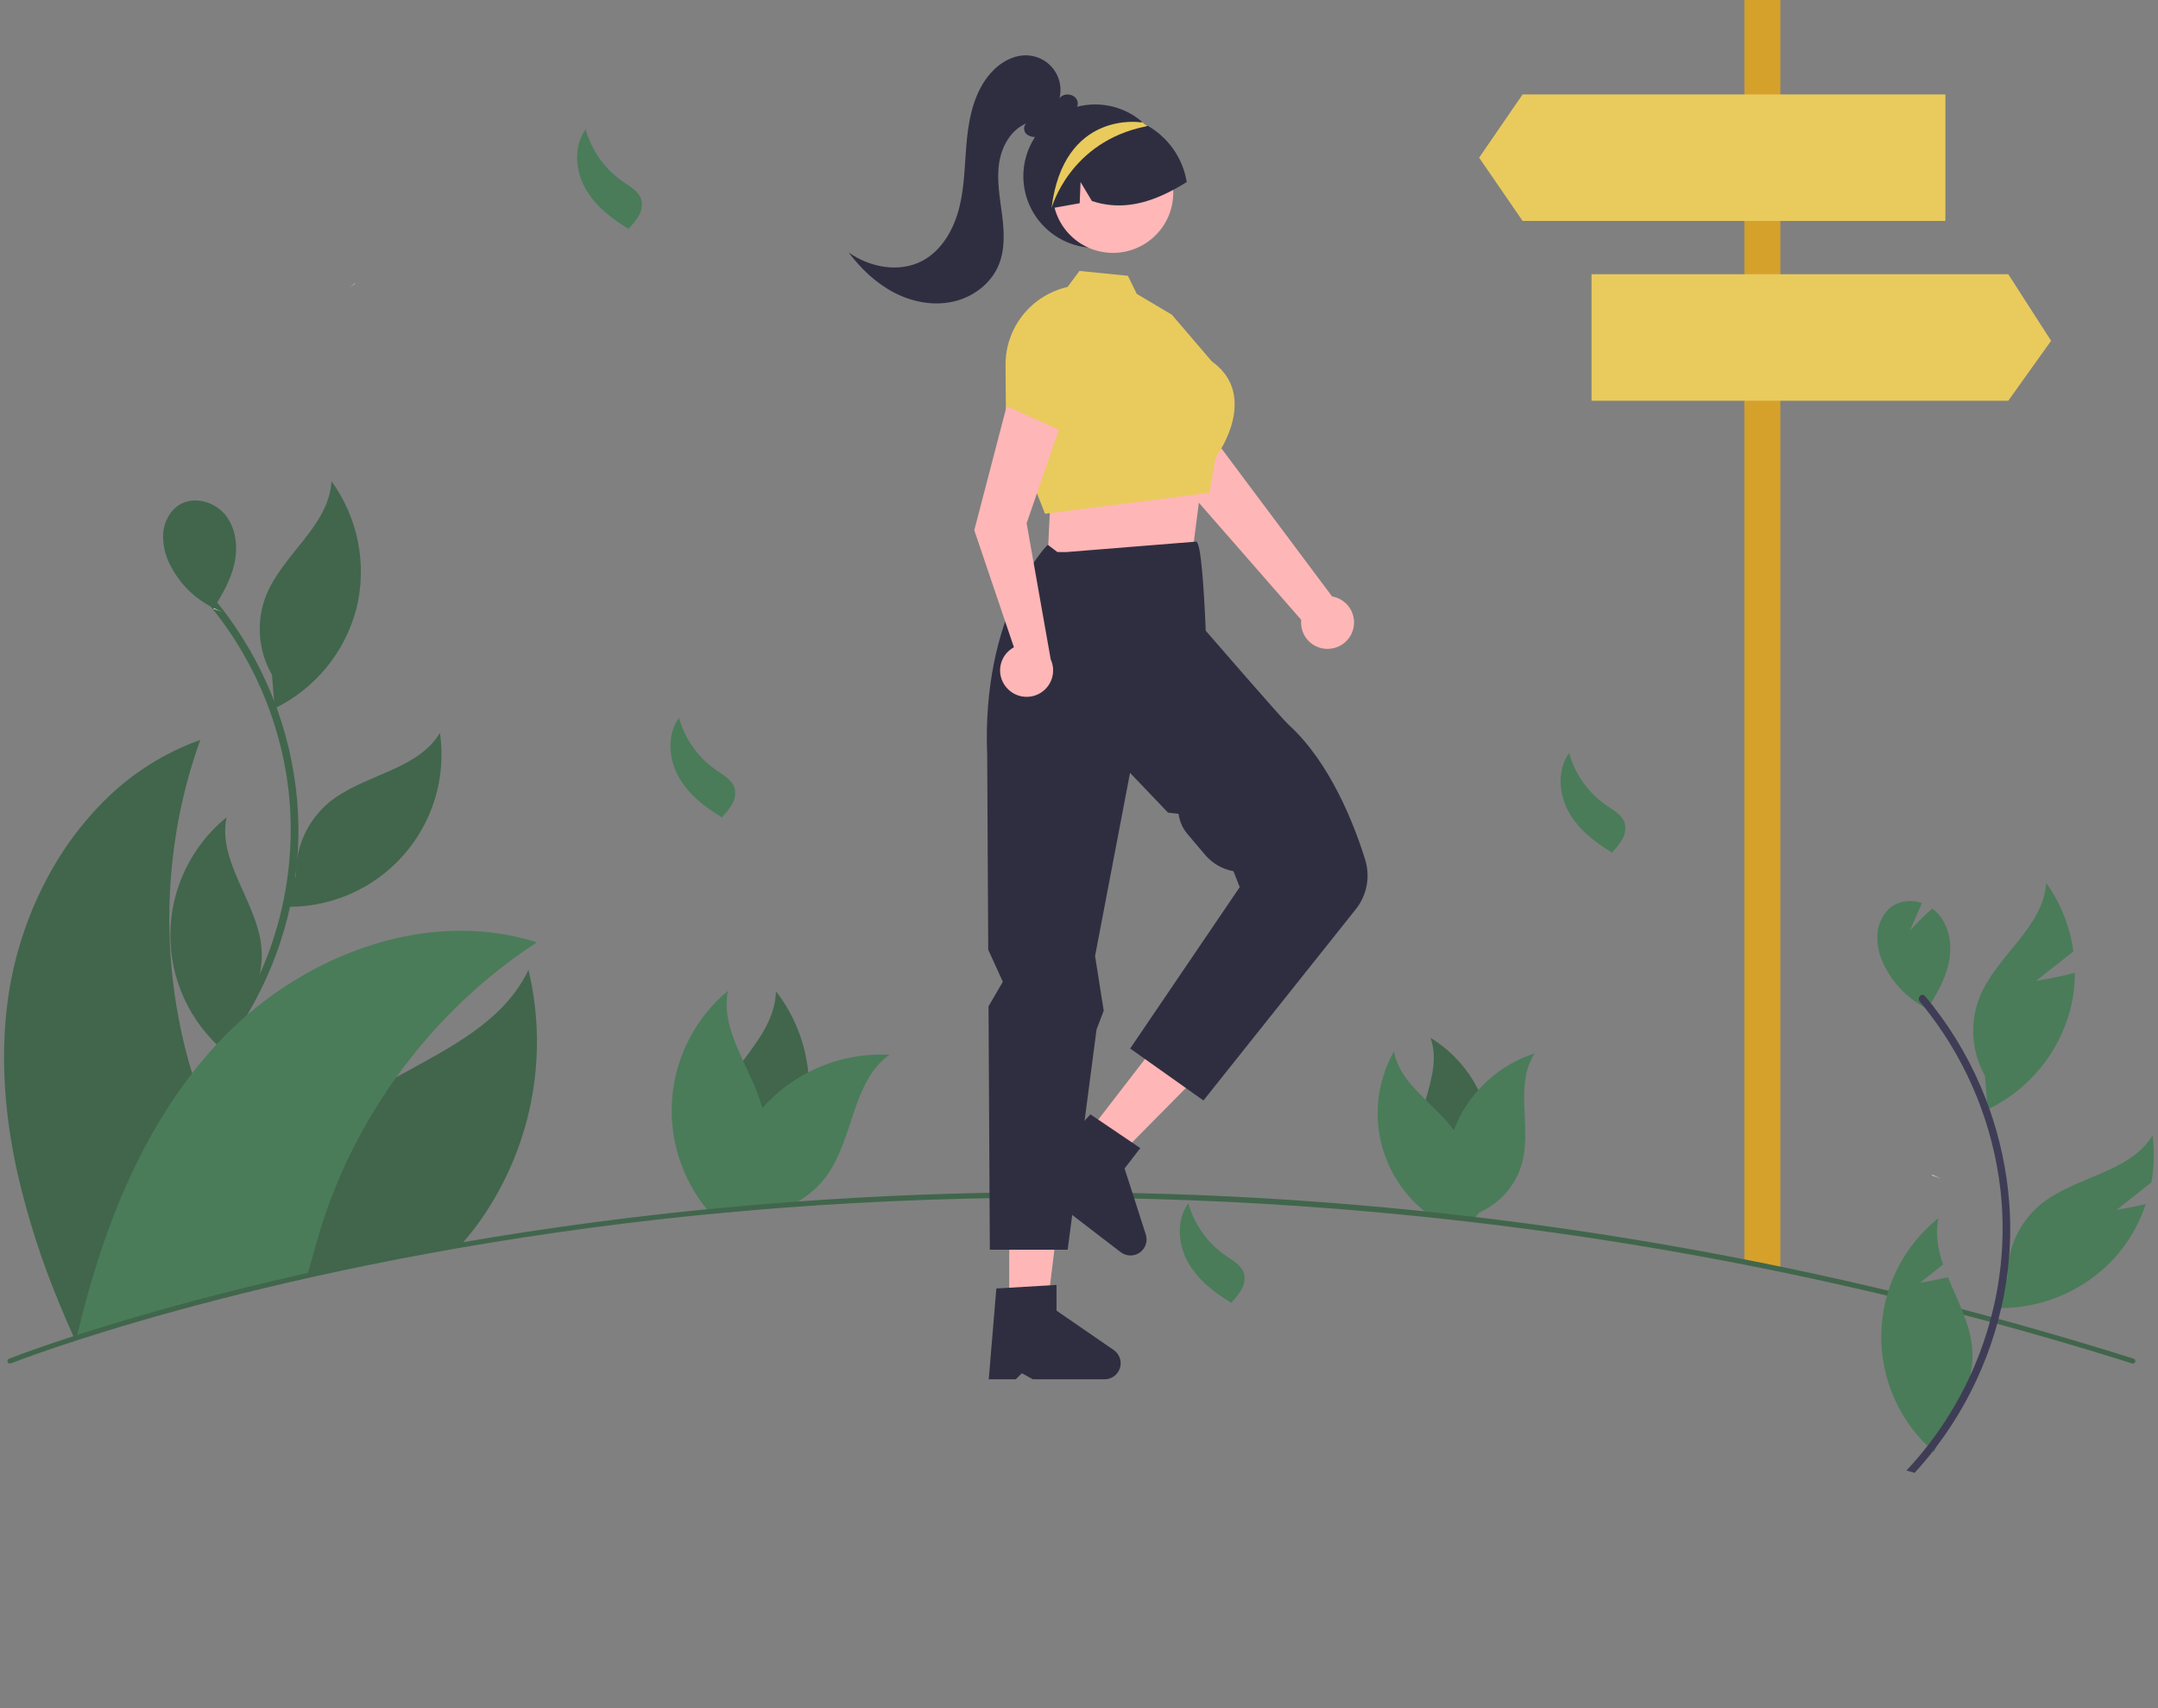 <svg width="480" height="380" viewBox="0 0 480 380" fill="none" xmlns="http://www.w3.org/2000/svg">
<rect x="0" y="0" width="480" height="380" fill="#808080" stroke="none"/>
<g clip-path="url(#clip0_217_77358)">
<path d="M78.943 63.023L76.918 64.664C77.603 64.09 78.315 63.551 79.047 63.041C79.012 63.035 78.978 63.028 78.943 63.023Z" fill="#F2F2F2"/>
<path d="M106.105 272.53C104.862 274.202 103.541 275.819 102.14 277.364C89.952 279.418 78.645 281.638 68.287 283.895C65.292 284.546 62.379 285.201 59.548 285.859L59.614 285.657C58.667 278.341 59.717 270.905 62.653 264.135C62.835 263.719 63.022 263.303 63.215 262.893C65.144 258.758 67.764 254.981 70.963 251.722C75.83 246.797 81.913 243.11 88.144 239.645C99.808 233.164 111.965 227.44 117.55 215.761C119.87 225.486 120.048 235.598 118.072 245.398C116.096 255.199 112.013 264.456 106.105 272.53Z" fill="#41664C"/>
<path d="M42.842 241.398C48.307 235.922 52.949 229.685 56.624 222.883C60.288 216.115 62.975 208.865 64.606 201.348C66.26 193.719 66.763 185.886 66.1 178.109C64.726 162.269 58.728 147.179 48.848 134.703C48.245 133.945 47.627 133.198 46.996 132.462C46.291 131.64 45.117 132.842 45.816 133.659C55.891 145.507 62.262 160.042 64.141 175.465C65.506 187.252 64.192 199.193 60.297 210.403C56.402 221.614 50.026 231.805 41.642 240.221C40.876 240.987 42.076 242.164 42.842 241.398Z" fill="#41664C"/>
<path d="M49.538 136.124C48.854 135.875 48.185 135.59 47.532 135.271C47.5 135.321 47.468 135.373 47.435 135.424L49.538 136.124Z" fill="#E6E6E6"/>
<path d="M50.1 114.528C47.723 111.607 43.215 110.326 39.978 112.256C37.807 113.55 36.522 116.04 36.296 118.552C36.156 121.086 36.723 123.609 37.934 125.84C40.025 129.938 43.393 133.248 47.533 135.27C49.527 132.145 51.394 128.862 52.17 125.242C52.959 121.564 52.476 117.448 50.1 114.528Z" fill="#41664C"/>
<path d="M79.31 135.267C80.479 130.441 80.586 125.419 79.622 120.548C78.659 115.676 76.648 111.071 73.729 107.05C73.216 116.898 62.929 123.252 59.219 132.393C58.084 135.252 57.608 138.33 57.828 141.398C58.047 144.466 58.956 147.446 60.486 150.116L61.117 157.581C65.586 155.394 69.527 152.267 72.668 148.415C75.808 144.563 78.074 140.077 79.31 135.267Z" fill="#41664C"/>
<path d="M97.858 163.048C92.757 171.495 80.682 172.268 73.094 178.589C70.743 180.579 68.871 183.071 67.616 185.881C66.361 188.69 65.756 191.745 65.846 194.82L62.879 201.702C67.858 201.906 72.821 201.014 77.415 199.089C82.01 197.164 86.123 194.253 89.462 190.563C92.801 186.873 95.284 182.495 96.735 177.739C98.186 172.984 98.57 167.968 97.858 163.048Z" fill="#41664C"/>
<path d="M50.39 181.824C46.526 184.964 43.404 188.914 41.244 193.394C39.084 197.874 37.94 202.773 37.892 207.744C37.845 212.714 38.895 217.634 40.97 222.154C43.044 226.674 46.091 230.683 49.893 233.895L52.381 226.827C54.534 224.625 56.163 221.968 57.147 219.053C58.13 216.138 58.444 213.04 58.064 209.987C56.771 200.21 48.409 191.486 50.39 181.824Z" fill="#41664C"/>
<path d="M50.95 277.247C48.914 283.301 43.995 288.036 38.378 291.138C38.082 291.303 37.786 291.462 37.49 291.616C37.244 291.746 36.993 291.871 36.742 291.991C34.715 292.444 32.671 292.831 30.638 293.262C30.633 293.262 30.627 293.267 30.622 293.267C27.588 294.121 24.727 294.952 22.038 295.761C20.527 296.21 19.067 296.653 17.668 297.09C17.484 297.142 17.305 297.199 17.12 297.257C16.879 297.332 16.644 297.406 16.409 297.475C16.404 297.464 16.398 297.459 16.398 297.448C16.392 297.442 16.392 297.442 16.398 297.436C15.318 295.028 14.271 292.614 13.269 290.161C9.316 280.724 6.178 270.967 3.888 260.998C1.178 248.823 0.099 236.41 1.543 224.022C2.544 215.501 4.885 207.19 8.478 199.395C8.996 198.283 9.538 197.184 10.105 196.097C10.276 195.755 10.453 195.417 10.641 195.08L10.641 195.075C10.657 195.041 10.679 195.007 10.701 194.968L10.784 194.816L10.784 194.81C11.276 193.9 11.788 193.002 12.321 192.118C14.965 187.662 18.093 183.51 21.647 179.736C27.657 173.251 35.077 168.226 43.338 165.047L43.343 165.047C43.74 164.893 44.143 164.75 44.546 164.606C44.392 165.039 44.239 165.465 44.091 165.897C42.075 171.705 40.527 177.664 39.461 183.717C39.381 184.182 39.3 184.653 39.226 185.124C36.833 199.728 37.18 214.649 40.249 229.127C40.255 229.166 40.267 229.205 40.273 229.245C40.956 232.451 41.777 235.622 42.736 238.758C42.76 238.848 42.783 238.932 42.811 239.021C42.996 239.629 43.192 240.237 43.388 240.84C43.958 242.598 44.572 244.342 45.232 246.073C49.074 256.174 54.398 267.007 50.95 277.247Z" fill="#41664C"/>
<path d="M119.41 209.636C119.025 209.885 118.651 210.14 118.267 210.395L118.266 210.397L118.265 210.399L118.263 210.4L118.261 210.401C113.146 213.818 108.317 217.643 103.823 221.84L103.818 221.846C103.461 222.167 103.111 222.495 102.766 222.822C92.073 233.03 83.364 245.122 77.077 258.487L77.027 258.588C74.531 263.927 72.445 269.448 70.787 275.101C69.947 277.968 69.165 280.951 68.286 283.896C65.291 284.547 62.378 285.202 59.547 285.859C55.953 286.689 52.491 287.522 49.163 288.357C47.718 288.711 46.3 289.067 44.909 289.428C42.282 290.56 39.544 291.419 36.741 291.991C34.714 292.444 32.67 292.831 30.637 293.262C30.632 293.262 30.626 293.267 30.621 293.267C27.588 294.121 24.726 294.952 22.037 295.761C20.526 296.21 19.066 296.653 17.667 297.09C17.483 297.142 17.304 297.2 17.119 297.257C17.466 295.805 17.818 294.342 18.193 292.889C18.193 292.878 18.193 292.878 18.199 292.873C21.539 279.786 26.003 266.863 32.292 255.027C32.48 254.667 32.668 254.302 32.878 253.948C35.427 249.215 38.318 244.673 41.526 240.358C41.914 239.823 42.319 239.294 42.73 238.764L42.735 238.759C44.456 236.551 46.272 234.411 48.184 232.34C48.518 231.974 48.863 231.607 49.207 231.246C49.374 231.071 49.547 230.897 49.719 230.722C50.364 230.056 51.026 229.396 51.699 228.758C52.757 227.742 53.848 226.754 54.962 225.793C59.439 221.951 64.319 218.603 69.518 215.808C69.552 215.791 69.591 215.768 69.624 215.751C84.629 207.715 102.041 204.549 118.173 209.26C118.589 209.385 118.994 209.505 119.41 209.636Z" fill="#4A7C59"/>
<path d="M22.037 295.762C24.812 294.66 27.686 293.824 30.621 293.268C27.588 294.121 24.727 294.952 22.037 295.762Z" fill="white"/>
<path d="M179.195 249.303C177.551 256.622 173.611 263.227 167.947 268.16C167.537 268.518 167.118 268.867 166.689 269.207C165.639 269.299 164.594 269.396 163.562 269.497C162.705 269.575 161.856 269.656 161.015 269.74C160.964 269.745 160.913 269.75 160.867 269.754L160.761 268.835L160.333 265.123C158.679 262.429 157.654 259.399 157.333 256.257C157.012 253.114 157.405 249.94 158.481 246.969C159.96 242.986 162.645 239.466 165.28 235.979C168.919 231.155 172.461 226.385 172.59 220.509C176.637 225.728 179.127 231.98 179.775 238.547C180.152 242.141 179.956 245.771 179.195 249.303Z" fill="#41664C"/>
<path d="M197.817 234.638C189.604 240.592 189.885 252.984 184.077 261.291C182.308 263.797 180.003 265.881 177.329 267.393C176.6 267.807 175.846 268.179 175.072 268.505C172.226 268.725 169.432 268.96 166.689 269.208C165.639 269.3 164.594 269.396 163.562 269.497C162.705 269.575 161.856 269.656 161.015 269.741C161.01 269.433 161.01 269.12 161.019 268.813C161.195 260.617 164.216 252.736 169.568 246.515C169.821 246.221 170.079 245.936 170.342 245.651C173.054 242.76 176.245 240.357 179.775 238.548C185.333 235.665 191.561 234.315 197.817 234.638Z" fill="#4A7C59"/>
<path d="M164.534 266.626L163.889 268.533L163.562 269.498C162.705 269.576 161.856 269.657 161.015 269.741C160.964 269.746 160.913 269.75 160.867 269.755C159.932 269.851 159.006 269.943 158.085 270.04C157.841 269.76 157.601 269.475 157.367 269.185C151.512 262.113 148.702 253.016 149.551 243.884C150.399 234.751 154.837 226.324 161.894 220.445C160.863 225.826 162.935 230.88 165.28 235.98C166.878 239.435 168.601 242.908 169.568 246.515C169.814 247.419 170.007 248.336 170.144 249.263C170.575 252.391 170.294 255.577 169.323 258.582C168.352 261.588 166.715 264.337 164.534 266.626Z" fill="#4A7C59"/>
<path d="M327.215 270.273C327.05 270.533 326.879 270.786 326.703 271.035C326.286 270.991 325.872 270.95 325.457 270.905C324.734 270.831 324.011 270.756 323.29 270.682C323.2 270.674 323.111 270.663 323.021 270.656L322.573 269.789L321.738 268.174C319.709 266.608 318.06 264.607 316.913 262.318C315.766 260.03 315.15 257.513 315.112 254.955C315.086 251.508 316.108 248.073 317.1 244.675C318.47 239.983 319.779 235.357 318.186 230.872C322.753 233.67 326.438 237.694 328.819 242.483C330.136 245.096 331.031 247.899 331.471 250.79C332.441 257.583 330.93 264.498 327.215 270.273Z" fill="#41664C"/>
<path d="M338.62 258.471C337.974 260.947 336.777 263.246 335.12 265.198C333.462 267.15 331.385 268.705 329.043 269.748L328.464 270.41L327.815 271.158C327.446 271.117 327.073 271.076 326.703 271.035C326.286 270.991 325.871 270.95 325.457 270.905C324.734 270.831 324.011 270.756 323.29 270.682C323.185 270.403 323.092 270.12 323.002 269.833C321.097 263.824 321.229 257.356 323.379 251.43C323.484 251.136 323.596 250.846 323.715 250.559C324.94 247.595 326.666 244.864 328.819 242.483C332.196 238.707 336.524 235.899 341.354 234.352C336.851 241.21 340.627 250.518 338.62 258.471Z" fill="#4A7C59"/>
<path d="M325.428 270.083L325.458 270.905C324.734 270.831 324.012 270.757 323.29 270.682C323.201 270.675 323.111 270.664 323.022 270.656C321.25 270.477 319.486 270.31 317.732 270.154C317.34 269.86 316.952 269.554 316.575 269.231C311.509 265.035 308.082 259.197 306.892 252.737C305.702 246.277 306.825 239.605 310.065 233.887C310.83 238.256 313.855 241.49 317.101 244.676C319.302 246.838 321.608 248.978 323.38 251.43C323.827 252.046 324.237 252.687 324.607 253.351C325.833 255.598 326.536 258.091 326.665 260.646C326.794 263.201 326.346 265.752 325.354 268.111L325.428 270.083Z" fill="#4A7C59"/>
<path d="M151.029 159.673C152.345 164.445 155.312 168.599 159.403 171.399C160.985 172.474 162.857 173.504 163.398 175.335C163.682 176.502 163.507 177.734 162.908 178.776C162.31 179.805 161.582 180.753 160.742 181.597L160.665 181.883C156.74 179.563 153.006 176.628 150.837 172.623C148.669 168.618 148.366 163.369 151.029 159.673Z" fill="#4A7C59"/>
<path d="M348.831 180.456C346.663 176.451 346.36 171.202 349.023 167.506C350.339 172.278 353.306 176.432 357.397 179.232C358.979 180.307 360.851 181.337 361.392 183.168C361.676 184.335 361.501 185.567 360.902 186.609C360.304 187.638 359.576 188.586 358.736 189.43L358.659 189.716C354.734 187.396 351 184.461 348.831 180.456Z" fill="#4A7C59"/>
<path d="M388 -0.334C390.8 -2.555 392.8 -2.555 396 -0.334V282L388 280.999V-0.334Z" fill="#D6A12B"/>
<path d="M338.67 21H432.709V49.15H338.67L329 35.075L338.67 21Z" fill="#E9CA5D"/>
<path d="M446.695 61H353.999V89.15H446.695L456.227 75.816L446.695 61Z" fill="#E9CA5D"/>
<path d="M264.136 280.607C261.968 276.602 261.665 271.354 264.327 267.657C265.644 272.429 268.611 276.583 272.702 279.384C274.284 280.458 276.155 281.489 276.697 283.32C276.981 284.487 276.806 285.719 276.207 286.761C275.608 287.789 274.88 288.737 274.041 289.581L273.964 289.868C270.039 287.547 266.304 284.612 264.136 280.607Z" fill="#4A7C59"/>
<path d="M431.813 262.206C431.132 261.951 430.465 261.661 429.815 261.336C429.782 261.386 429.75 261.438 429.717 261.488L431.813 262.206Z" fill="#E6E6E6"/>
<path d="M227.619 39.187C227.618 41.799 228.26 44.371 229.488 46.677C230.716 48.983 232.493 50.954 234.662 52.415C236.832 53.877 239.328 54.784 241.932 55.059C244.535 55.333 247.166 54.966 249.594 53.989C252.022 53.013 254.173 51.456 255.857 49.457C257.541 47.458 258.708 45.077 259.254 42.523C259.8 39.969 259.71 37.32 258.99 34.809C258.271 32.298 256.945 30.002 255.128 28.122L255.051 28.045C254.923 27.911 254.795 27.777 254.661 27.649C254.66 27.649 254.659 27.649 254.658 27.649C254.658 27.649 254.657 27.648 254.656 27.648C254.656 27.647 254.655 27.646 254.655 27.645C254.655 27.645 254.655 27.644 254.655 27.643C254.488 27.49 254.322 27.337 254.149 27.19C251.838 25.169 248.992 23.855 245.952 23.406C242.912 22.956 239.806 23.391 237.007 24.657C234.207 25.922 231.833 27.966 230.168 30.543C228.503 33.12 227.618 36.121 227.619 39.187Z" fill="#2F2E41"/>
<path d="M247.554 56.256C254.961 56.256 260.965 50.267 260.965 42.878C260.965 35.49 254.961 29.5 247.554 29.5C240.147 29.5 234.143 35.49 234.143 42.878C234.143 50.267 240.147 56.256 247.554 56.256Z" fill="#FFB7B7"/>
<path d="M233.518 46.386C233.64 46.367 233.761 46.341 233.883 46.322C235.975 45.952 238.067 45.588 240.152 45.212L240.344 40.496L242.871 44.72C248.635 46.628 254.028 45.55 259.102 43.169C260.775 42.377 262.399 41.484 263.964 40.496C263.537 37.887 262.532 35.407 261.021 33.236C259.51 31.066 257.532 29.259 255.231 27.949C255.039 27.841 254.854 27.745 254.662 27.649L254.659 27.649L254.657 27.648L254.656 27.645L254.655 27.643C254.329 27.49 253.996 27.343 253.664 27.209C251.059 26.194 248.22 25.937 245.474 26.468C242.729 26.999 240.192 28.296 238.156 30.209C234.062 34.108 232.22 40.547 233.518 46.386Z" fill="#2F2E41"/>
<path d="M241.654 252.48L248.365 257.631L271.475 234.261L261.57 226.659L241.654 252.48Z" fill="#FFB6B6"/>
<path d="M205.024 58.092C209.588 55.742 212.285 50.795 213.464 45.809C214.644 40.822 214.571 35.638 215.112 30.544C215.653 25.449 216.926 20.194 220.296 16.328C222.45 13.858 225.623 12.034 228.89 12.344C229.995 12.448 231.065 12.79 232.027 13.344C232.988 13.898 233.818 14.653 234.461 15.556C235.104 16.459 235.544 17.49 235.751 18.578C235.958 19.666 235.928 20.786 235.662 21.862C236.593 20.547 239 20.832 239.596 22.328C240.126 23.657 238.955 25.267 237.578 25.385C235.776 27.605 233.712 29.961 230.889 30.409C230.439 30.512 229.971 30.512 229.522 30.408C229.072 30.305 228.652 30.101 228.293 29.811C227.628 29.175 227.577 27.903 228.365 27.427C224.817 28.833 222.736 32.66 222.21 36.432C221.684 40.204 222.412 44.021 222.892 47.799C223.372 51.577 223.579 55.551 222.094 59.06C220.339 63.205 216.299 66.176 211.891 67.129C207.482 68.082 202.787 67.15 198.796 65.052C194.806 62.954 191.478 59.751 188.76 56.161C193.442 59.477 199.921 60.72 205.024 58.092Z" fill="#2F2E41"/>
<path d="M233.883 46.322C233.883 46.322 237.856 31.529 254.886 28.115C254.905 28.109 254.969 28.083 255.052 28.045C255.103 28.013 255.167 27.981 255.231 27.949C255.039 27.84 254.854 27.745 254.662 27.649L254.659 27.649L254.657 27.647L254.656 27.645L254.655 27.643C254.489 27.489 254.323 27.336 254.15 27.19L253.664 27.209C253.664 27.209 236.576 24.509 233.883 46.322Z" fill="#E9CA5D"/>
<path d="M130.083 41.699C127.915 37.694 127.612 32.445 130.275 28.749C131.591 33.521 134.558 37.675 138.649 40.475C140.231 41.55 142.103 42.58 142.644 44.411C142.928 45.579 142.753 46.81 142.154 47.852C141.556 48.881 140.828 49.829 139.988 50.673L139.911 50.959C135.986 48.639 132.252 45.704 130.083 41.699Z" fill="#4A7C59"/>
<path d="M474.949 302.955C474.914 303.068 474.844 303.168 474.748 303.239C474.652 303.31 474.535 303.347 474.416 303.346C474.359 303.345 474.302 303.336 474.248 303.318C424.353 287.584 373.021 276.811 321.001 271.158C320.445 271.096 319.884 271.035 319.329 270.973C318.701 270.906 318.078 270.845 317.456 270.777C316.368 270.666 315.281 270.554 314.197 270.442C314.062 270.431 313.928 270.414 313.793 270.403C311.129 270.134 308.478 269.882 305.84 269.647C261.823 265.685 217.553 265.378 173.486 268.73C170.019 268.998 166.617 269.284 163.277 269.586C161.999 269.698 160.725 269.815 159.469 269.938C158.426 270.033 157.392 270.132 156.367 270.235C156.306 270.24 156.244 270.246 156.188 270.251C155.049 270.369 153.922 270.481 152.8 270.598C148.218 271.074 143.764 271.578 139.44 272.109C55.412 282.387 2.935 303.1 2.413 303.307C2.275 303.362 2.121 303.36 1.984 303.301C1.847 303.242 1.739 303.132 1.684 302.994C1.629 302.856 1.631 302.702 1.69 302.565C1.749 302.429 1.86 302.321 1.998 302.266C2.52 302.059 55.104 281.302 139.26 271.007C143.472 270.492 147.694 270.009 151.925 269.558C153.305 269.412 154.679 269.272 156.059 269.132C156.165 269.121 156.272 269.116 156.373 269.105C157.54 268.987 158.701 268.875 159.867 268.763C161.516 268.607 163.16 268.455 164.809 268.31C168.612 267.969 172.42 267.657 176.234 267.376C213.873 264.594 251.663 264.5 289.316 267.096C294.246 267.437 299.174 267.825 304.101 268.26C307.107 268.517 310.114 268.802 313.12 269.099C313.333 269.121 313.546 269.144 313.765 269.166C314.982 269.284 316.194 269.412 317.411 269.541C318.308 269.63 319.2 269.726 320.098 269.826C320.726 269.893 321.354 269.96 321.977 270.033C373.779 275.777 424.892 286.569 474.584 302.255C474.655 302.276 474.72 302.311 474.777 302.358C474.834 302.405 474.88 302.463 474.914 302.528C474.948 302.593 474.969 302.665 474.975 302.738C474.981 302.811 474.972 302.885 474.949 302.955Z" fill="#41664C"/>
<path d="M452.878 218.207L461.18 211.651C460.435 206.153 458.357 200.92 455.124 196.406C454.53 206.25 444.19 212.518 440.404 221.628C439.245 224.478 438.743 227.552 438.937 230.622C439.131 233.691 440.015 236.678 441.523 239.361L442.092 246.831C446.579 244.681 450.545 241.587 453.718 237.761C456.891 233.935 459.194 229.469 460.47 224.669C461.159 221.97 461.504 219.194 461.498 216.409C457.321 217.529 452.878 218.207 452.878 218.207Z" fill="#4A7C59"/>
<path d="M433.28 284.148C429.969 284.906 427.077 285.348 427.077 285.348L432.2 281.302C431.04 277.916 430.409 274.507 431.162 270.984C427.273 274.092 424.117 278.016 421.92 282.478C419.723 286.939 418.538 291.829 418.449 296.799C418.36 301.769 419.37 306.698 421.406 311.235C423.442 315.771 426.455 319.805 430.231 323.049L432.778 316.002C434.949 313.818 436.6 311.175 437.608 308.268C438.616 305.361 438.956 302.265 438.601 299.21C437.956 294.001 435.307 289.073 433.28 284.148Z" fill="#4A7C59"/>
<path d="M429.774 202.126C428.029 203.654 426.379 205.288 424.833 207.017L427.478 200.926C426.485 200.544 425.421 200.383 424.359 200.454C423.298 200.524 422.264 200.824 421.33 201.333C419.149 202.608 417.843 205.088 417.596 207.598C417.435 210.13 417.981 212.658 419.173 214.9C421.229 219.015 424.57 222.352 428.693 224.409C430.712 221.301 432.607 218.033 433.413 214.42C434.233 210.748 433.785 206.628 431.433 203.688C430.953 203.095 430.395 202.569 429.774 202.126Z" fill="#4A7C59"/>
<path d="M470.826 269.122L478.522 263.044C479.157 259.599 479.246 256.076 478.785 252.604C473.614 261.008 461.533 261.681 453.893 267.939C451.525 269.909 449.631 272.385 448.353 275.184C447.075 277.983 446.445 281.033 446.509 284.109L443.484 290.965C448.457 291.177 453.417 290.31 458.022 288.426C462.627 286.541 466.768 283.683 470.159 280.048C473.366 276.53 475.794 272.379 477.286 267.863C473.87 268.658 470.826 269.122 470.826 269.122Z" fill="#4A7C59"/>
<path d="M428.725 321.665C427.255 323.556 425.698 325.377 424.053 327.126C424.664 327.311 425.259 327.49 425.842 327.669C427.283 326.108 428.658 324.491 429.965 322.818C430.183 322.538 430.402 322.253 430.621 321.962C433.004 318.834 435.152 315.535 437.049 312.092C440.71 305.471 443.428 298.374 445.125 291.004C445.159 290.876 445.187 290.753 445.215 290.624C445.67 288.598 446.045 286.551 446.337 284.497C446.399 284.083 446.455 283.664 446.511 283.25C446.651 282.114 446.769 280.978 446.864 279.842C447.209 275.702 447.22 271.541 446.898 267.399C446.346 260.315 444.863 253.334 442.489 246.636C442.321 246.16 442.153 245.684 441.968 245.214C441.867 244.935 441.76 244.655 441.654 244.375C438.796 237.006 434.875 230.092 430.015 223.853C429.836 223.623 429.656 223.399 429.477 223.176C429.05 222.644 428.618 222.118 428.181 221.598C428.109 221.507 428.017 221.435 427.911 221.387C427.806 221.339 427.69 221.317 427.575 221.322C427.459 221.328 427.346 221.361 427.246 221.418C427.145 221.476 427.06 221.557 426.997 221.654C426.859 221.809 426.781 222.009 426.779 222.217C426.777 222.425 426.85 222.626 426.986 222.784C427.34 223.204 427.693 223.629 428.03 224.06C428.45 224.569 428.854 225.089 429.247 225.615C437.911 237.013 443.34 250.528 444.963 264.741C445.935 273.5 445.406 282.361 443.398 290.943H443.392C442.193 296.114 440.474 301.15 438.26 305.977C437.817 306.939 437.355 307.892 436.875 308.836C435.63 311.292 434.256 313.68 432.758 315.992C431.501 317.944 430.157 319.836 428.725 321.665Z" fill="#3F3D56"/>
<path d="M295.676 144.337C294.822 144.399 293.965 144.272 293.165 143.967C292.365 143.663 291.641 143.186 291.046 142.573C290.45 141.959 289.997 141.222 289.717 140.414C289.438 139.607 289.339 138.748 289.429 137.898L254.373 97.771L265.255 91.162L296.292 132.684C297.713 132.929 298.995 133.685 299.894 134.809C300.794 135.933 301.249 137.347 301.173 138.784C301.097 140.22 300.496 141.579 299.482 142.602C298.469 143.626 297.115 144.243 295.676 144.337Z" fill="#FFB6B6"/>
<path d="M234.402 108.787L233.572 112.73L232.867 127.275L265.165 123.448L267.34 106.606L264.333 101.676L234.402 108.787Z" fill="#FFB6B6"/>
<path d="M223.743 92.223L223.66 81.103C223.658 77.101 225.016 73.218 227.511 70.085C230.006 66.952 233.492 64.755 237.4 63.852L237.45 63.841L240.102 60.276L250.877 61.352L252.851 65.377L260.659 70.015L269.538 80.386C272.334 82.389 273.995 84.957 274.476 88.02C275.496 94.523 270.932 101.029 270.389 101.775L268.99 109.633L232.687 114.257L232.44 114.288L223.743 92.223Z" fill="#E9CA5D"/>
<path d="M242.537 247.9L253.633 255.411L250.136 259.945L254.861 274.635C255.095 275.36 255.09 276.141 254.847 276.864C254.604 277.586 254.136 278.212 253.511 278.65C252.886 279.089 252.137 279.316 251.373 279.3C250.61 279.283 249.871 279.024 249.266 278.559L236.636 268.865L235.947 266.232L233.609 266.542L228.848 262.887L242.537 247.9Z" fill="#2F2E41"/>
<path d="M224.482 290.809H232.949L236.978 258.229L224.48 258.23L224.482 290.809Z" fill="#FFB6B6"/>
<path d="M219.877 223.958L219.877 223.87L223.058 218.403L219.81 211.286L219.579 168.032C218.3 136.775 232.519 121.75 232.662 121.602L233.056 121.193L235.195 122.809L237.231 122.812L266.171 120.481L266.369 120.85C267.449 122.872 268.066 137.164 268.19 140.317C269.559 141.898 285.155 159.9 286.541 161.151C295.909 169.606 301.273 183.602 303.637 191.192C304.224 193.067 304.342 195.058 303.981 196.99C303.621 198.921 302.792 200.736 301.567 202.275L267.872 244.581L267.683 244.818L251.38 233.256L275.748 197.355L274.364 193.816C271.881 193.359 269.634 192.057 268.006 190.132L264.12 185.53C263.044 184.26 262.361 182.706 262.152 181.056L259.795 180.773L251.354 171.932L243.574 212.682L245.498 224.836L243.905 229.016L237.553 277.456L237.481 278.012H220.166L219.877 223.958Z" fill="#2F2E41"/>
<path d="M221.614 286.643L234.999 285.846V291.566L247.725 300.334C248.353 300.767 248.827 301.389 249.076 302.109C249.325 302.829 249.337 303.61 249.109 304.338C248.882 305.065 248.428 305.701 247.812 306.152C247.197 306.604 246.453 306.848 245.689 306.847H229.753L227.282 305.501L225.934 306.847H219.926L221.614 286.643Z" fill="#2F2E41"/>
<path d="M223.718 152.771C223.185 152.102 222.806 151.325 222.607 150.494C222.408 149.663 222.394 148.799 222.567 147.962C222.739 147.125 223.093 146.336 223.604 145.65C224.115 144.964 224.77 144.399 225.524 143.993L216.707 117.956L223.906 90.363L235.515 95.599L228.352 116.411L233.711 146.705C234.311 148.013 234.408 149.495 233.985 150.87C233.562 152.246 232.648 153.418 231.416 154.166C230.184 154.914 228.72 155.185 227.301 154.928C225.883 154.671 224.608 153.903 223.718 152.771Z" fill="#FFB6B6"/>
</g>
<defs>
<clipPath id="clip0_217_77358">
<rect width="478.176" height="380" fill="white" transform="translate(0.9)"/>
</clipPath>
</defs>
</svg>
